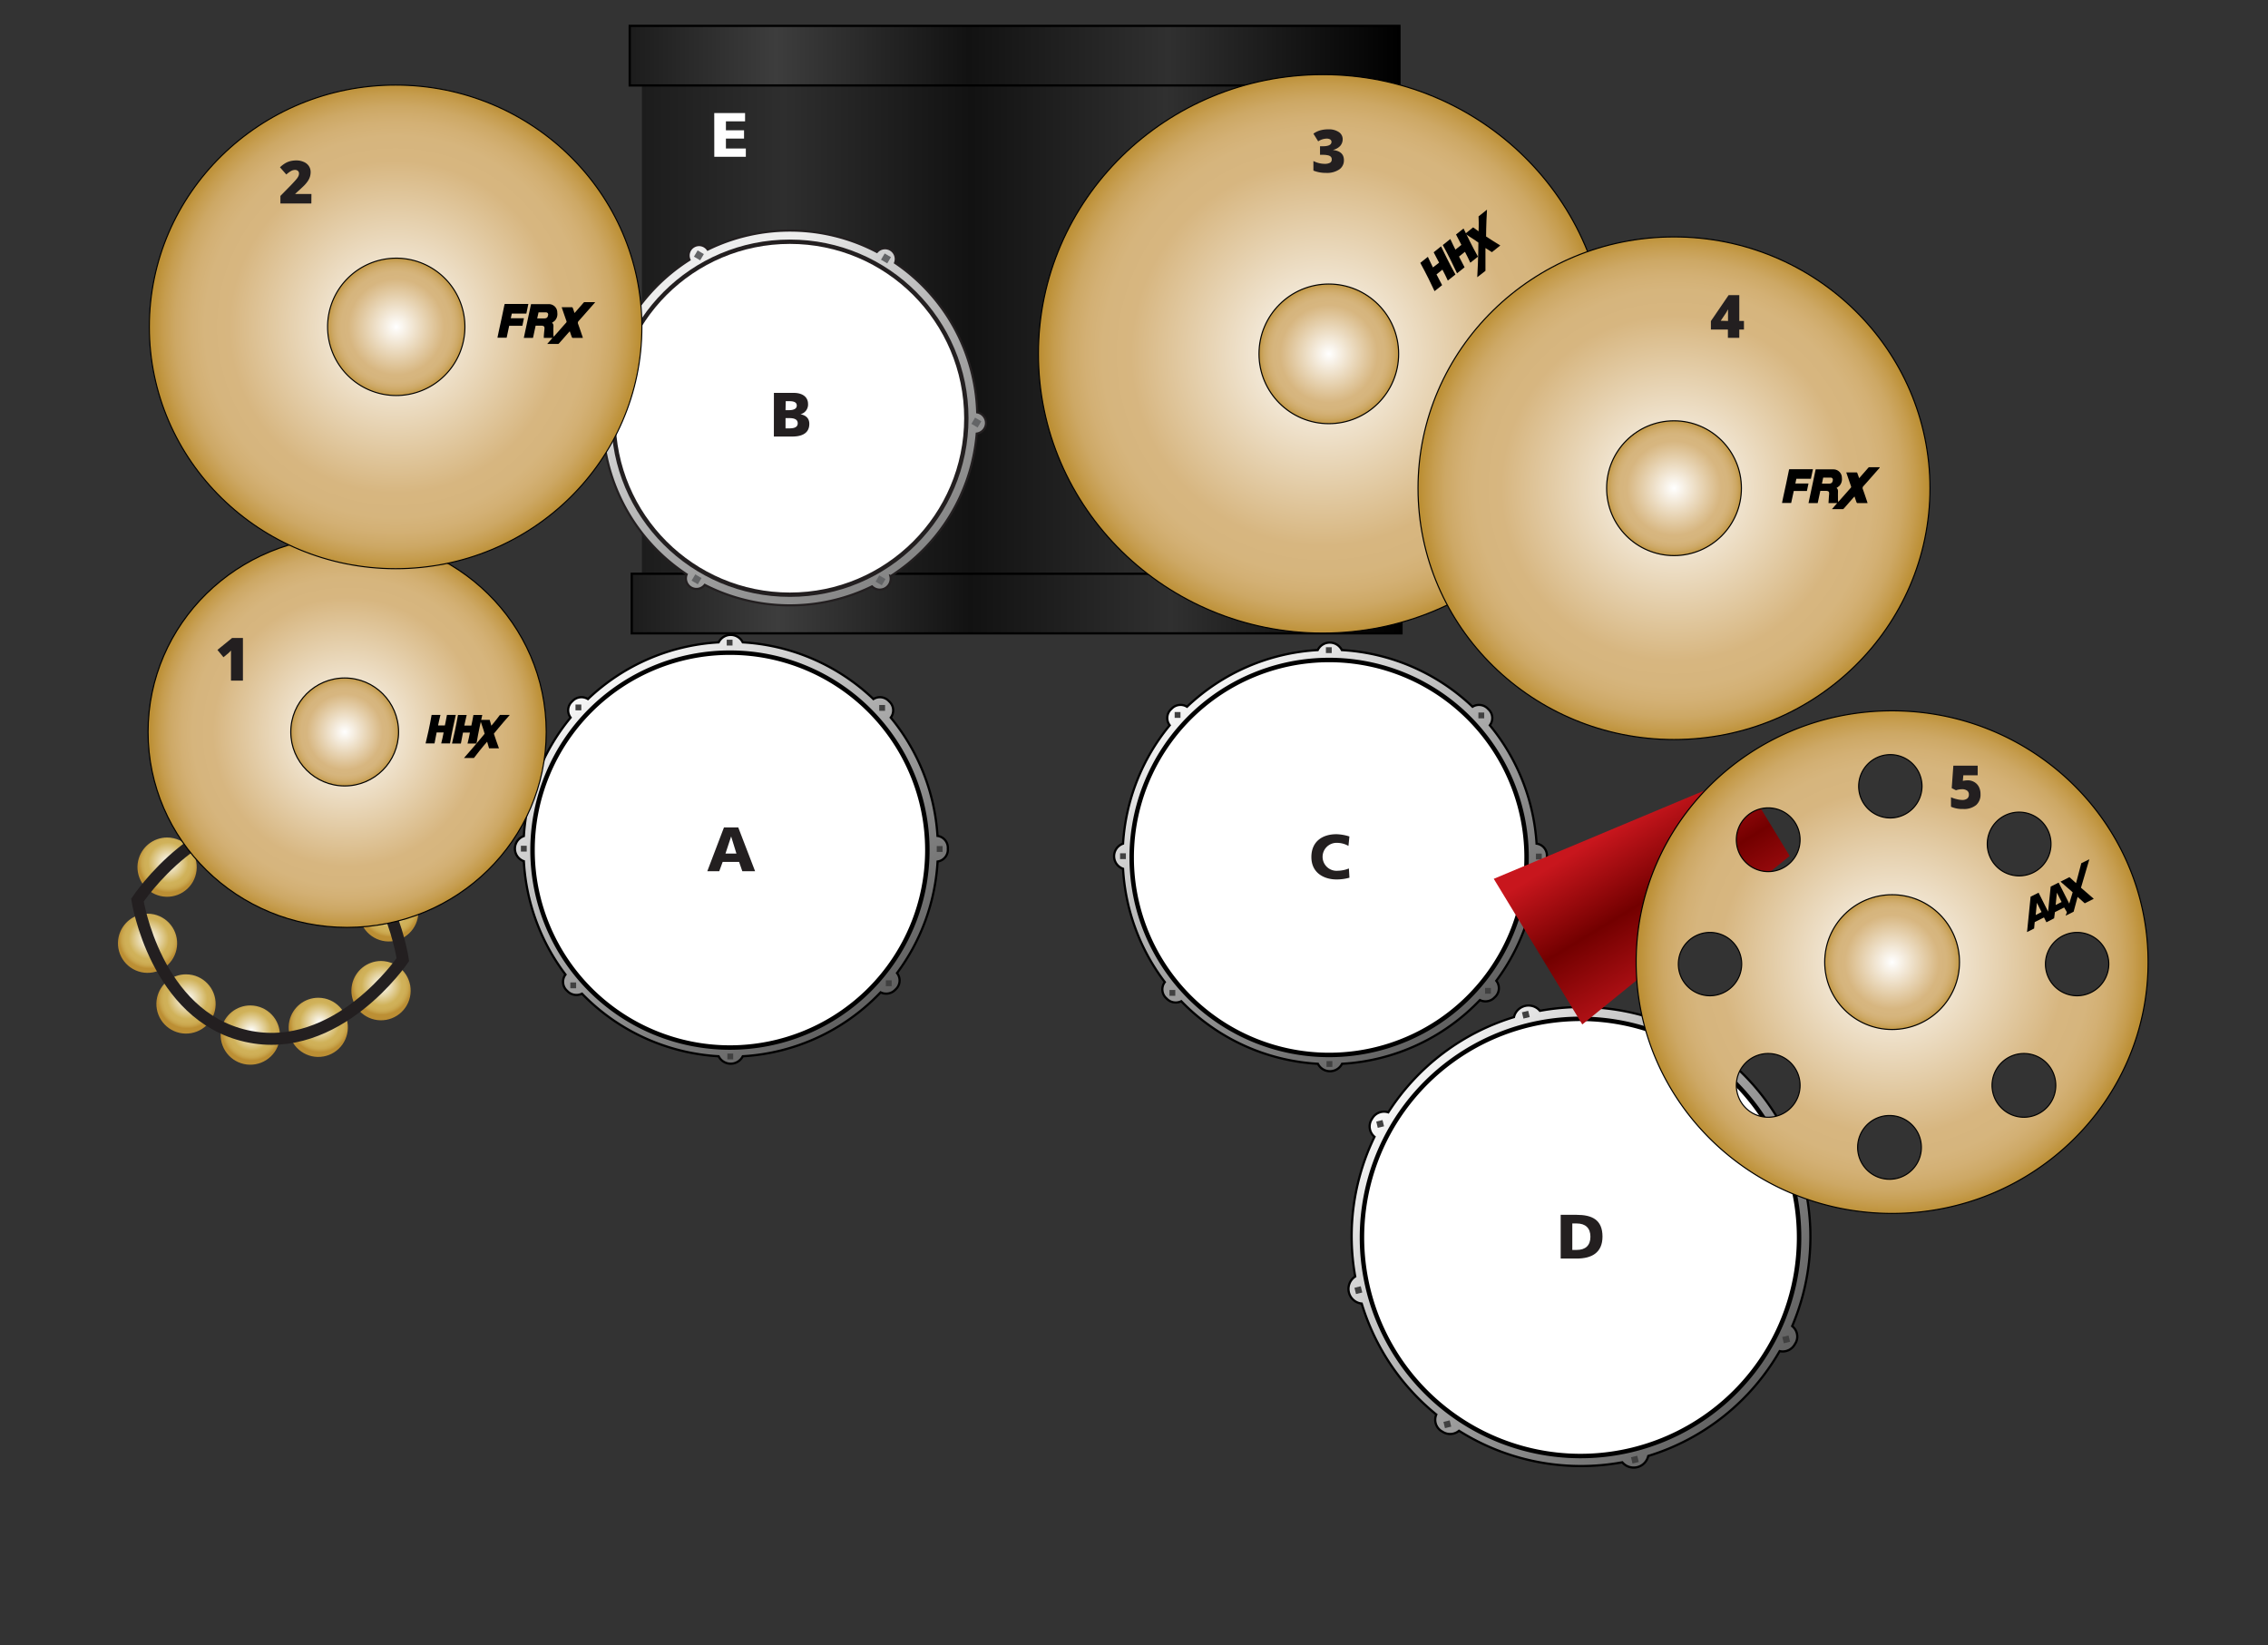 <svg xmlns="http://www.w3.org/2000/svg" xmlns:xlink="http://www.w3.org/1999/xlink" width="569.5" height="413" viewBox="0 0 569.5 413"><rect x="0" y="0" width="569.5" height="413" fill="#333333" stroke="none"/><defs><style>.cls-1,.cls-27,.cls-39{fill:none;}.cls-2{fill:url(#linear-gradient);}.cls-3,.cls-30,.cls-31,.cls-32,.cls-33,.cls-34,.cls-35,.cls-36,.cls-37,.cls-39,.cls-4,.cls-40,.cls-5,.cls-6,.cls-8,.cls-9{stroke:#000;}.cls-3,.cls-4,.cls-5,.cls-8,.cls-9{stroke-width:0.56px;}.cls-3{fill:url(#linear-gradient-2);}.cls-4{fill:url(#linear-gradient-3);}.cls-5{fill:url(#Black_White_copy);}.cls-11,.cls-42,.cls-6{fill:#fff;}.cls-6{stroke-width:1.12px;}.cls-7{fill:#404040;}.cls-8{fill:url(#Black_White_copy-2);}.cls-9{fill:url(#Black_White_copy-3);}.cls-10,.cls-11,.cls-27{stroke:#231f20;}.cls-10{stroke-width:0.54px;fill:url(#linear-gradient-4);}.cls-11{stroke-miterlimit:10;stroke-width:1.09px;}.cls-12{fill:#636466;}.cls-13{clip-path:url(#clip-path);}.cls-14{fill:url(#radial-gradient);}.cls-15{clip-path:url(#clip-path-2);}.cls-16{fill:url(#radial-gradient-2);}.cls-17{clip-path:url(#clip-path-3);}.cls-18{fill:url(#radial-gradient-3);}.cls-19{clip-path:url(#clip-path-4);}.cls-20{fill:url(#radial-gradient-4);}.cls-21{clip-path:url(#clip-path-5);}.cls-22{fill:url(#radial-gradient-5);}.cls-23{clip-path:url(#clip-path-6);}.cls-24{fill:url(#radial-gradient-6);}.cls-25{clip-path:url(#clip-path-7);}.cls-26{fill:url(#radial-gradient-7);}.cls-27{stroke-width:3px;}.cls-28{clip-path:url(#clip-path-8);}.cls-29{fill:url(#linear-gradient-5);}.cls-30,.cls-31,.cls-32,.cls-33,.cls-36,.cls-37,.cls-39,.cls-40{stroke-width:0.28px;}.cls-30{fill:url(#New_Gradient_Swatch_1);}.cls-31{fill:url(#New_Gradient_Swatch_1-2);}.cls-32{fill:url(#New_Gradient_Swatch_1-3);}.cls-33{fill:url(#New_Gradient_Swatch_1-4);}.cls-34,.cls-35{stroke-width:0.27px;}.cls-34{fill:url(#New_Gradient_Swatch_1-5);}.cls-35{fill:url(#New_Gradient_Swatch_1-6);}.cls-36{fill:url(#New_Gradient_Swatch_1-7);}.cls-37{fill:url(#New_Gradient_Swatch_1-8);}.cls-38{fill:url(#New_Gradient_Swatch_1-9);}.cls-40{fill:url(#New_Gradient_Swatch_1-10);}.cls-41{fill:#231f20;}</style><linearGradient id="linear-gradient" x1="96.93" y1="-28.25" x2="285.12" y2="-28.25" gradientTransform="translate(64.25 111.25)" gradientUnits="userSpaceOnUse"><stop offset="0" stop-color="#1c1c1c"/><stop offset="0.19" stop-color="#2e2e2e"/><stop offset="0.44" stop-color="#121212"/><stop offset="0.7" stop-color="#303030"/><stop offset="1"/></linearGradient><linearGradient id="linear-gradient-2" x1="93.87" y1="-96.08" x2="287.16" y2="-96.08" gradientTransform="translate(64.25 122.06) scale(1 1.13)" gradientUnits="userSpaceOnUse"><stop offset="0" stop-color="#1c1c1c"/><stop offset="0.19" stop-color="#3d3d3d"/><stop offset="0.44" stop-color="#121212"/><stop offset="0.7" stop-color="#303030"/><stop offset="1"/></linearGradient><linearGradient id="linear-gradient-3" x1="93.88" y1="-93.37" x2="287.17" y2="-93.37" gradientTransform="translate(64.75 256.56) scale(1 1.13)" xlink:href="#linear-gradient-2"/><linearGradient id="Black_White_copy" x1="76.55" y1="43.53" x2="149.96" y2="143.9" gradientTransform="translate(72.33 122.5)" gradientUnits="userSpaceOnUse"><stop offset="0" stop-color="#fff"/><stop offset="0.05" stop-color="#f5f5f5"/><stop offset="0.38" stop-color="#b2b2b2"/><stop offset="0.67" stop-color="#818181"/><stop offset="0.88" stop-color="#626262"/><stop offset="1" stop-color="#575757"/></linearGradient><linearGradient id="Black_White_copy-2" x1="72" y1="42.42" x2="145.42" y2="142.8" gradientTransform="translate(227.33 125.5)" xlink:href="#Black_White_copy"/><linearGradient id="Black_White_copy-3" x1="85.15" y1="28.48" x2="158.57" y2="128.85" gradientTransform="translate(248.47 260.47) rotate(-13.68) scale(1.11)" xlink:href="#Black_White_copy"/><linearGradient id="linear-gradient-4" x1="177.25" y1="75.96" x2="235.21" y2="155.64" gradientUnits="userSpaceOnUse"><stop offset="0" stop-color="#ededed"/><stop offset="0.17" stop-color="#cfcfcf"/><stop offset="0.4" stop-color="#aeaeae"/><stop offset="0.63" stop-color="#969696"/><stop offset="0.83" stop-color="#878787"/><stop offset="1" stop-color="#828282"/></linearGradient><clipPath id="clip-path"><path id="SVGID" class="cls-1" d="M55.59,258.24a7.44,7.44,0,1,0,8.88-5.63,7.54,7.54,0,0,0-1.63-.18,7.45,7.45,0,0,0-7.25,5.81"/></clipPath><radialGradient id="radial-gradient" cx="4.46" cy="415.9" r="1" gradientTransform="matrix(0, 7.44, 7.44, 0, -3030, 226.99)" gradientUnits="userSpaceOnUse"><stop offset="0" stop-color="#fff"/><stop offset="0.68" stop-color="#d0b25a"/><stop offset="0.8" stop-color="#cfaf57"/><stop offset="0.89" stop-color="#caa74e"/><stop offset="0.96" stop-color="#c2993f"/><stop offset="1" stop-color="#bc8f34"/></radialGradient><clipPath id="clip-path-2"><path id="SVGID-2" data-name="SVGID" class="cls-1" d="M72.67,256.31a7.43,7.43,0,1,0,8.88-5.63,7.61,7.61,0,0,0-1.63-.18,7.43,7.43,0,0,0-7.25,5.81"/></clipPath><radialGradient id="radial-gradient-2" cx="4.47" cy="415.93" r="1" gradientTransform="matrix(0, 7.44, 7.44, 0, -3012.98, 225.04)" xlink:href="#radial-gradient"/><clipPath id="clip-path-3"><path id="SVGID-3" data-name="SVGID" class="cls-1" d="M88.42,247.09a7.44,7.44,0,1,0,8.88-5.63,7,7,0,0,0-1.63-.19,7.45,7.45,0,0,0-7.25,5.82"/></clipPath><radialGradient id="radial-gradient-3" cx="4.47" cy="415.94" r="1" gradientTransform="matrix(0, 7.44, 7.44, 0, -2997.22, 215.63)" xlink:href="#radial-gradient"/><clipPath id="clip-path-4"><path id="SVGID-4" data-name="SVGID" class="cls-1" d="M39.45,250.43a7.44,7.44,0,1,0,8.89-5.63,7.7,7.7,0,0,0-1.64-.18,7.45,7.45,0,0,0-7.25,5.81"/></clipPath><radialGradient id="radial-gradient-4" cx="4.47" cy="415.94" r="1" gradientTransform="matrix(0, 7.44, 7.44, 0, -3046.19, 219.09)" xlink:href="#radial-gradient"/><clipPath id="clip-path-5"><path id="SVGID-5" data-name="SVGID" class="cls-1" d="M29.8,235.2a7.43,7.43,0,1,0,8.88-5.63,7.61,7.61,0,0,0-1.63-.18,7.43,7.43,0,0,0-7.25,5.81"/></clipPath><radialGradient id="radial-gradient-5" cx="4.36" cy="415.89" r="1" gradientTransform="matrix(0, 7.44, 7.44, 0, -3055.65, 204.71)" xlink:href="#radial-gradient"/><clipPath id="clip-path-6"><path id="SVGID-6" data-name="SVGID" class="cls-1" d="M34.7,216.08a7.44,7.44,0,1,0,8.89-5.63,7.1,7.1,0,0,0-1.64-.18,7.45,7.45,0,0,0-7.25,5.81"/></clipPath><radialGradient id="radial-gradient-6" cx="4.36" cy="415.89" r="1" gradientTransform="matrix(0, 7.44, 7.44, 0, -3050.74, 185.58)" xlink:href="#radial-gradient"/><clipPath id="clip-path-7"><path id="SVGID-7" data-name="SVGID" class="cls-1" d="M90.36,227.3a7.44,7.44,0,1,0,8.89-5.63,7.7,7.7,0,0,0-1.64-.18,7.45,7.45,0,0,0-7.25,5.81"/></clipPath><radialGradient id="radial-gradient-7" cx="4.36" cy="415.89" r="1" gradientTransform="matrix(0, 7.44, 7.44, 0, -2995.08, 196.76)" xlink:href="#radial-gradient"/><clipPath id="clip-path-8"><polygon id="SVGID-8" data-name="SVGID" class="cls-1" points="397.31 257.21 449.39 214.9 437.09 194.66 375.08 220.64 397.31 257.21"/></clipPath><linearGradient id="linear-gradient-5" x1="4.37" y1="414.44" x2="5.37" y2="414.44" gradientTransform="matrix(0, -43.71, -43.71, 0, 18531.81, 439.37)" gradientUnits="userSpaceOnUse"><stop offset="0" stop-color="#c0151b"/><stop offset="0.54" stop-color="#730000"/><stop offset="0.99" stop-color="#c8161d"/><stop offset="1" stop-color="#c8161d"/></linearGradient><radialGradient id="New_Gradient_Swatch_1" cx="214.17" cy="106.34" r="70.88" gradientTransform="translate(118 -17.5)" gradientUnits="userSpaceOnUse"><stop offset="0" stop-color="#fff"/><stop offset="0.68" stop-color="#d7b680"/><stop offset="0.78" stop-color="#d6b57d"/><stop offset="0.84" stop-color="#d3b074"/><stop offset="0.9" stop-color="#cda865"/><stop offset="0.95" stop-color="#c69d4f"/><stop offset="1" stop-color="#bc8f34"/></radialGradient><radialGradient id="New_Gradient_Swatch_1-2" cx="211.67" cy="105.34" r="18.01" gradientTransform="translate(122 -16.5)" xlink:href="#New_Gradient_Swatch_1"/><radialGradient id="New_Gradient_Swatch_1-3" cx="81.96" cy="178.77" r="49.66" gradientTransform="translate(5.21 5)" xlink:href="#New_Gradient_Swatch_1"/><radialGradient id="New_Gradient_Swatch_1-4" cx="86.34" cy="176.77" r="14.03" gradientTransform="translate(0.21 7)" xlink:href="#New_Gradient_Swatch_1"/><radialGradient id="New_Gradient_Swatch_1-5" cx="108.76" cy="74.4" r="63.96" gradientTransform="translate(-5.07 10.64) scale(0.96)" xlink:href="#New_Gradient_Swatch_1"/><radialGradient id="New_Gradient_Swatch_1-6" cx="112.93" cy="74.4" r="18.47" gradientTransform="translate(-8.91 10.64) scale(0.96)" xlink:href="#New_Gradient_Swatch_1"/><radialGradient id="New_Gradient_Swatch_1-7" cx="339.34" cy="59.57" r="63.81" gradientTransform="translate(81 63)" xlink:href="#New_Gradient_Swatch_1"/><radialGradient id="New_Gradient_Swatch_1-8" cx="337.32" cy="59.57" r="17.4" gradientTransform="translate(83.02 63)" xlink:href="#New_Gradient_Swatch_1"/><radialGradient id="New_Gradient_Swatch_1-9" cx="475.11" cy="237.55" r="63.81" gradientTransform="translate(0 4)" xlink:href="#New_Gradient_Swatch_1"/><radialGradient id="New_Gradient_Swatch_1-10" cx="392.09" cy="178.55" r="17.4" gradientTransform="translate(83.02 63)" xlink:href="#New_Gradient_Swatch_1"/></defs><g id="Bass_Drum" data-name="Bass Drum"><rect class="cls-2" x="161.18" y="19.08" width="188.18" height="127.84"/><rect class="cls-3" x="158.12" y="6.49" width="193.29" height="14.96"/><rect class="cls-4" x="158.63" y="144.05" width="193.29" height="14.96"/></g><g id="Drums"><path class="cls-5" d="M238,213.07a3,3,0,0,0-2.59-3.2,51.82,51.82,0,0,0-11.74-29.71,3,3,0,0,0-.43-4.09,3.08,3.08,0,0,0-3.92-.56,51.87,51.87,0,0,0-32.81-14.24,3.39,3.39,0,0,0-6.06,0,51.82,51.82,0,0,0-32.82,14.24,3.07,3.07,0,0,0-3.92.56,3,3,0,0,0-.43,4.09,51.8,51.8,0,0,0-11.74,29.75,3.34,3.34,0,0,0,0,6.31A51.78,51.78,0,0,0,142,244.68a3,3,0,0,0,.42,4.09,3.16,3.16,0,0,0,3.72.71,51.94,51.94,0,0,0,34.31,15.71,3.39,3.39,0,0,0,6.06,0,51.85,51.85,0,0,0,34.62-16.05,3.13,3.13,0,0,0,3.72-.7,3,3,0,0,0,.39-4.14,51.73,51.73,0,0,0,10.19-28A3,3,0,0,0,238,213.07Z"/><path class="cls-6" d="M183.29,263a49.57,49.57,0,1,0-49.57-49.57A49.57,49.57,0,0,0,183.29,263Z"/><rect class="cls-7" x="144.51" y="176.88" width="1.46" height="1.46"/><rect class="cls-7" x="130.8" y="212.34" width="1.46" height="1.46"/><rect class="cls-7" x="143.21" y="246.66" width="1.46" height="1.46"/><rect class="cls-7" x="182.65" y="264.51" width="1.46" height="1.46"/><rect class="cls-7" x="222.44" y="246.13" width="1.46" height="1.46"/><rect class="cls-7" x="235.22" y="212.42" width="1.46" height="1.46"/><rect class="cls-7" x="220.78" y="177" width="1.46" height="1.46"/><rect class="cls-7" x="182.48" y="160.61" width="1.46" height="1.46"/><path class="cls-8" d="M388.43,215a3,3,0,0,0-2.59-3.19,51.85,51.85,0,0,0-11.74-29.72,3,3,0,0,0-.43-4.09,3.08,3.08,0,0,0-3.91-.56,51.89,51.89,0,0,0-32.82-14.23,3.38,3.38,0,0,0-6.06,0,51.89,51.89,0,0,0-32.82,14.23,3.07,3.07,0,0,0-3.92.56,3,3,0,0,0-.42,4.09A51.74,51.74,0,0,0,282,211.81a3.33,3.33,0,0,0,0,6.3,51.79,51.79,0,0,0,10.49,28.46,3,3,0,0,0,.42,4.1,3.14,3.14,0,0,0,3.71.7,51.89,51.89,0,0,0,34.31,15.71,3.39,3.39,0,0,0,6.06,0,51.86,51.86,0,0,0,34.62-16,3.14,3.14,0,0,0,3.72-.7,3,3,0,0,0,.39-4.14,51.88,51.88,0,0,0,10.2-28A3,3,0,0,0,388.43,215Z"/><path class="cls-6" d="M333.75,264.86a49.58,49.58,0,1,0-49.58-49.57A49.58,49.58,0,0,0,333.75,264.86Z"/><rect class="cls-7" x="294.96" y="178.77" width="1.46" height="1.46"/><rect class="cls-7" x="281.25" y="214.23" width="1.46" height="1.46"/><rect class="cls-7" x="293.66" y="248.55" width="1.46" height="1.46"/><rect class="cls-7" x="333.1" y="266.4" width="1.46" height="1.46"/><rect class="cls-7" x="372.9" y="248.03" width="1.46" height="1.46"/><rect class="cls-7" x="385.68" y="214.31" width="1.46" height="1.46"/><rect class="cls-7" x="371.23" y="178.89" width="1.46" height="1.46"/><rect class="cls-7" x="332.94" y="162.5" width="1.46" height="1.46"/><path class="cls-9" d="M455.6,296a3.36,3.36,0,0,0-3.62-2.76,57.3,57.3,0,0,0-20.41-28.88,3.37,3.37,0,0,0-1.53-4.29,3.41,3.41,0,0,0-4.36.42,57.41,57.41,0,0,0-39-6.71,3.75,3.75,0,0,0-6.52,1.58,57.4,57.4,0,0,0-31.56,23.91,3.42,3.42,0,0,0-4.08,1.63,3.36,3.36,0,0,0,.62,4.51,57.29,57.29,0,0,0-4.84,35.08,3.7,3.7,0,0,0,1.63,6.79,57.33,57.33,0,0,0,18.73,27.86,3.35,3.35,0,0,0,1.52,4.29,3.48,3.48,0,0,0,4.18-.21,57.46,57.46,0,0,0,41,7.91,3.75,3.75,0,0,0,6.52-1.59,57.45,57.45,0,0,0,33-26.32,3.46,3.46,0,0,0,3.81-1.73,3.34,3.34,0,0,0-.67-4.55,57.34,57.34,0,0,0,3.63-32.84A3.35,3.35,0,0,0,455.6,296Z"/><path class="cls-6" d="M409.85,364a54.88,54.88,0,1,0-66.3-40.34A54.88,54.88,0,0,0,409.85,364Z"/><rect class="cls-7" x="345.76" y="281.34" width="1.62" height="1.62" transform="translate(-56.91 90) rotate(-13.68)"/><rect class="cls-7" x="340.3" y="323.07" width="1.62" height="1.62" transform="translate(-66.94 89.89) rotate(-13.68)"/><rect class="cls-7" x="362.64" y="356.74" width="1.62" height="1.62" transform="translate(-74.27 96.13) rotate(-13.68)"/><rect class="cls-7" x="409.73" y="365.61" width="1.62" height="1.62" transform="translate(-75.03 107.53) rotate(-13.68)"/><rect class="cls-7" x="447.72" y="335.42" width="1.62" height="1.62" transform="translate(-66.81 115.66) rotate(-13.68)"/><rect class="cls-7" x="452.64" y="295.81" width="1.62" height="1.62" transform="translate(-57.3 115.7) rotate(-13.68)"/><rect class="cls-7" x="427.83" y="261.5" width="1.62" height="1.62" transform="translate(-49.89 108.85) rotate(-13.68)"/><rect class="cls-7" x="382.34" y="253.9" width="1.62" height="1.62" transform="translate(-49.38 97.88) rotate(-13.68)"/><path class="cls-10" d="M223.62,144.66a47.1,47.1,0,0,0,21.64-35.8,2.7,2.7,0,0,0,.12-5.33A47,47,0,0,0,224.75,66a2.7,2.7,0,0,0-4.56-2.74,47,47,0,0,0-42.48-.59,2.63,2.63,0,0,0-4.57,2.56,47,47,0,0,0-21.79,37.69,2.72,2.72,0,0,0,.08,5.38,47,47,0,0,0,21,35.9,2.65,2.65,0,0,0,4.54,2.64,47,47,0,0,0,42,.38,2.74,2.74,0,0,0,4.61-2.58Z"/><circle class="cls-11" cx="198.34" cy="105" r="44.31"/><rect class="cls-12" x="221.55" y="63.98" width="1.82" height="1.82" transform="translate(64.05 -104.24) rotate(30.61)"/><rect class="cls-12" x="174.58" y="63.21" width="1.82" height="1.82" transform="translate(57.11 -80.43) rotate(30.61)"/><rect class="cls-12" x="150.6" y="104.65" width="1.82" height="1.82" transform="translate(74.87 -62.44) rotate(30.61)"/><rect class="cls-12" x="173.99" y="144.54" width="1.82" height="1.82" transform="translate(98.44 -68.79) rotate(30.61)"/><rect class="cls-12" x="220.18" y="144.8" width="1.82" height="1.82" transform="translate(105.02 -92.28) rotate(30.61)"/><rect class="cls-12" x="244.24" y="105.19" width="1.82" height="1.82" transform="translate(88.2 -110.05) rotate(30.61)"/></g><g id="Layer_8" data-name="Layer 8"><g class="cls-13"><rect class="cls-14" x="53.46" y="250.56" width="18.78" height="19.32" transform="translate(-204.82 264.67) rotate(-77.37)"/></g><g class="cls-15"><rect class="cls-16" x="70.53" y="248.63" width="18.78" height="19.32" transform="translate(-189.6 279.82) rotate(-77.37)"/></g><g class="cls-17"><rect class="cls-18" x="86.29" y="239.41" width="18.78" height="19.32" transform="translate(-168.28 288) rotate(-77.38)"/></g><g class="cls-19"><rect class="cls-20" x="37.32" y="242.75" width="18.78" height="19.33" transform="translate(-209.81 242.82) rotate(-77.37)"/></g><g class="cls-21"><rect class="cls-22" x="27.66" y="227.52" width="18.78" height="19.32" transform="translate(-202.49 221.49) rotate(-77.37)"/></g><g class="cls-23"><rect class="cls-24" x="32.57" y="208.4" width="18.78" height="19.32" transform="translate(-180 211.34) rotate(-77.37)"/></g><g class="cls-25"><rect class="cls-26" x="88.23" y="219.62" width="18.78" height="19.33" transform="translate(-147.46 274.42) rotate(-77.37)"/></g><path class="cls-27" d="M101.16,240.92s-16.48,24.31-39.3,19.19S34.51,226,34.51,226,51.18,200.79,74,205.9,101.16,240.92,101.16,240.92Z"/></g><g id="Layer_9" data-name="Layer 9"><g class="cls-28"><rect class="cls-29" x="381.36" y="200.26" width="66.48" height="42.8" transform="translate(-54.82 247.63) rotate(-31.3)"/></g></g><g id="Ride_Cym" data-name="Ride Cym"><ellipse class="cls-30" cx="332.17" cy="88.84" rx="71.42" ry="70.11"/><circle class="cls-31" cx="333.67" cy="88.84" r="17.53"/></g><g id="Cymbals"><ellipse class="cls-32" cx="87.17" cy="183.77" rx="49.99" ry="49.07"/><ellipse class="cls-33" cx="86.55" cy="183.77" rx="13.53" ry="13.55"/><ellipse class="cls-34" cx="99.34" cy="82.07" rx="61.84" ry="60.71"/><path class="cls-35" d="M99.5,99.3A17.24,17.24,0,1,0,82.26,82.07,17.24,17.24,0,0,0,99.5,99.3Z"/><path class="cls-36" d="M420.35,185.67c35.49,0,64.27-28.25,64.27-63.1s-28.78-63.09-64.27-63.09-64.28,28.25-64.28,63.09S384.85,185.67,420.35,185.67Z"/><circle class="cls-37" cx="420.35" cy="122.57" r="16.92"/><path class="cls-38" d="M475.11,178.46c-35.5,0-64.27,28.24-64.27,63.09s28.77,63.1,64.27,63.1,64.28-28.25,64.28-63.1S510.61,178.46,475.11,178.46ZM429.34,250a7.95,7.95,0,1,1,8-8A8,8,0,0,1,429.34,250ZM444,280.5a8,8,0,1,1,8-7.95A8,8,0,0,1,444,280.5Zm0-61.67a8,8,0,1,1,8-8A8,8,0,0,1,444,218.83Zm30.51,77.24a8,8,0,1,1,7.95-7.95A8,8,0,0,1,474.47,296.07Zm.16-90.71a7.95,7.95,0,1,1,7.95-8A8,8,0,0,1,474.63,205.36Zm32.29-1.46a8,8,0,1,1-7.95,7.95A8,8,0,0,1,506.92,203.9Zm1.3,76.6a8,8,0,1,1,7.95-7.95A8,8,0,0,1,508.22,280.5ZM521.52,250a7.95,7.95,0,1,1,8-8A8,8,0,0,1,521.52,250Z"/><path class="cls-39" d="M475.11,178.46c-35.5,0-64.27,28.24-64.27,63.09s28.77,63.1,64.27,63.1,64.28-28.25,64.28-63.1S510.61,178.46,475.11,178.46ZM429.34,250a7.95,7.95,0,1,1,8-8A8,8,0,0,1,429.34,250ZM444,280.5a8,8,0,1,1,8-7.95A8,8,0,0,1,444,280.5Zm0-61.67a8,8,0,1,1,8-8A8,8,0,0,1,444,218.83Zm30.51,77.24a8,8,0,1,1,7.95-7.95A8,8,0,0,1,474.47,296.07Zm.16-90.71a7.95,7.95,0,1,1,7.95-8A8,8,0,0,1,474.63,205.36Zm32.29-1.46a8,8,0,1,1-7.95,7.95A8,8,0,0,1,506.92,203.9Zm1.3,76.6a8,8,0,1,1,7.95-7.95A8,8,0,0,1,508.22,280.5ZM521.52,250a7.95,7.95,0,1,1,8-8A8,8,0,0,1,521.52,250Z"/><circle class="cls-40" cx="475.11" cy="241.55" r="16.92"/></g><g id="Sabian_Logos" data-name="Sabian Logos"><path d="M472,117.42c-1.35,1.54-2.7,3.09-4.07,4.61a.69.69,0,0,0-.16.8c.4,1.09.76,2.19,1.13,3.29,0,0,0,.1.06.19-.88,0-1.73,0-2.58,0-.07,0-.17-.11-.2-.19-.17-.47-.33-.94-.51-1.47l-.27.28c-.8.92-1.61,1.83-2.41,2.74-.06.07-.15.16-.23.16H460l1.32-1.52h-2.18c.05-.74.08-1.44.15-2.15s-.09-.87-.74-.92c-.37,0-.74,0-1.12,0h-.34l-.66,3.07h-2.31l1.8-8.47h4.42A2.11,2.11,0,0,1,462.5,120a2.46,2.46,0,0,1-.64,2,8.15,8.15,0,0,1-.71.52c.44.29.38.76.37,1.22s0,1.16,0,1.74a4.45,4.45,0,0,0,.07.54l1.27-1.43,1.85-2.1a.37.37,0,0,0,.08-.43c-.4-1.13-.78-2.27-1.19-3.45.9,0,1.76,0,2.62,0,.06,0,.15.11.17.19.15.4.29.8.45,1.26l1.41-1.61.87-1a.42.42,0,0,1,.24-.15h2.62Zm-14.51,4h1.73c.64,0,.91-.22,1-.84a.53.53,0,0,0-.5-.67c-.63,0-1.27,0-1.91,0Z"/><path d="M454.72,120.21h-3.65l-.25,1.17h3.3l-.4,1.89h-3.3l-.65,3h-2.3c.1-.51.2-1,.31-1.52.47-2.23,1-4.45,1.42-6.68,0-.14,0-.27.25-.27h5.78Z"/><path d="M149.41,75.94c-1.36,1.54-2.71,3.09-4.07,4.61a.68.68,0,0,0-.17.8c.4,1.09.76,2.19,1.14,3.29,0,0,0,.1.06.19-.88,0-1.73,0-2.58,0-.07,0-.17-.11-.2-.19-.18-.47-.34-.95-.52-1.47l-.26.28-2.42,2.74c-.06.07-.15.16-.23.16h-2.75l1.32-1.52h-2.18c0-.74.09-1.44.16-2.15s-.09-.87-.74-.92c-.37,0-.75,0-1.12,0h-.35l-.66,3.07h-2.31l1.81-8.47h4.42a2.1,2.1,0,0,1,2.18,2.17,2.39,2.39,0,0,1-.64,2,8,8,0,0,1-.7.52c.44.29.38.76.36,1.22s0,1.16,0,1.74a3.07,3.07,0,0,0,.07.54l1.27-1.43c.61-.7,1.22-1.4,1.85-2.1a.38.38,0,0,0,.08-.43c-.4-1.13-.79-2.27-1.19-3.45.89,0,1.76,0,2.62,0,.06,0,.14.11.17.19.15.39.28.8.44,1.26L145.66,77c.29-.32.57-.66.87-1a.39.39,0,0,1,.24-.15c.87,0,1.74,0,2.61,0Zm-14.52,4h1.74c.64,0,.9-.22,1-.84a.52.52,0,0,0-.49-.67c-.64,0-1.27,0-1.91,0Z"/><path d="M132.17,78.73h-3.65l-.26,1.17h3.3l-.39,1.89h-3.31l-.64,3h-2.31c.11-.51.21-1,.31-1.52.48-2.23,1-4.45,1.43-6.68,0-.14,0-.27.24-.27h5.78Z"/><path d="M511.47,226.66l1.17,2.32-1.47.75m5.32-5.61,1.18,2.34-1.49.75Zm6.13-7.4-1.32,5-1.66-1.5-2.24,1.13,3.05,2.67-.86,2.84-2.66-5.27-2,1-.65,6.28-2.39-4.75-2,1-.9,8.89,1.78-.9.15-1.61,2.33-1.17.61,1.22,1.93-1L516,229l2.31-1.16L519,229,519,229l-.31.9,2-1,1-3.72,1.8,1.61,2.26-1.14-3.21-2.77,2.1-7.14Z"/><path d="M359.82,67.14c-.35-.67-.8-1.64-1.28-2.66L356.64,66c1.44,2.61,2.88,5.58,3.58,7.1l1.9-1.51c-.79-1.48-1.11-2.08-1.41-2.7l1.49-1.19c.48.9.93,1.81,1.35,2.74l1.92-1.52c-1.72-3.11-2.6-5-3.62-7.07L360,63.34c.67,1.21,1,2,1.36,2.61"/><path d="M365.46,62.67c-.35-.67-.8-1.64-1.28-2.66l-1.89,1.51c1.44,2.61,2.88,5.58,3.57,7.1l1.9-1.51c-.79-1.48-1.1-2.08-1.4-2.7l1.49-1.19c.48.9.93,1.81,1.35,2.74l1.92-1.52c-1.72-3.11-2.6-5-3.62-7.07l-1.89,1.5c.67,1.21,1,2,1.35,2.61"/><path d="M374.62,63.31l2.11-1.68c-1.2-.77-2.29-1.38-3.57-2.26,0,0,0-3,.23-6.73l-2.12,1.69c.1,2.17,0,3.75,0,3.75l-1.36-1-2,1.62c1.06.74,2.28,1.41,3.32,2.21,0,0,0,3.82-.29,8.69L373,68c0-3.62,0-5.73,0-5.73"/><path d="M110,182.14c.13-.69.36-1.64.6-2.65h-2.22c-.46,2.7-1.14,5.66-1.51,7.15h2.24c.27-1.51.39-2.12.53-2.74h1.76c-.18.92-.37,1.83-.61,2.74H113c.55-3.21,1-5.08,1.45-7.15h-2.22c-.21,1.26-.4,2-.52,2.65"/><path d="M116.59,182.16c.13-.68.37-1.64.6-2.65H115c-.46,2.7-1.13,5.67-1.5,7.16h2.23c.28-1.52.39-2.13.53-2.75H118c-.18.92-.37,1.84-.6,2.75h2.25c.55-3.22,1-5.09,1.45-7.16h-2.22c-.21,1.26-.4,2-.52,2.65"/><path d="M122.8,187.87h2.49c-.43-1.24-.86-2.31-1.28-3.67,0,0,1.73-2.14,4-4.71h-2.48c-1.18,1.61-2.15,2.71-2.15,2.71l-.42-1.47h-2.4c.35,1.14.83,2.32,1.13,3.49,0,0-2.22,2.73-5.19,6.09H119c2-2.63,3.32-4.09,3.32-4.09"/></g><g id="Drum_Letters" data-name="Drum Letters"><path class="cls-41" d="M181.79,207.74h3.59l4.23,11H186.4l-.81-2.34h-4.13l-.86,2.34h-3Zm1.8,2.26h0l-1.42,4.3h2.75Z"/><path class="cls-41" d="M194.33,98.64h5c2,0,3.57.9,3.57,2.79A2.49,2.49,0,0,1,201,104v0c1.47.3,2.22,1.09,2.22,2.42,0,2.63-2.31,3.18-4.28,3.18h-4.62Zm2.92,4.34h.82c1,0,2-.23,2-1.16s-.94-1.1-1.92-1.1h-.85Zm0,4.57h.87c1.07,0,2.19-.16,2.19-1.28s-1.15-1.3-2.16-1.3h-.9Z"/><path class="cls-41" d="M338.85,220.36a11.9,11.9,0,0,1-3.25.44c-2.93,0-6.31-1.48-6.31-5.63,0-3.82,2.67-5.73,6.29-5.73a11.62,11.62,0,0,1,3.26.57l-.24,2.37a5.82,5.82,0,0,0-2.86-.77,3.51,3.51,0,1,0,.23,7,7.61,7.61,0,0,0,2.74-.57Z"/><path class="cls-41" d="M391.89,305h4c3.82,0,6.5,1.2,6.5,5.45,0,4.1-2.75,5.53-6.5,5.53h-4Zm2.92,8.81h1.13c2.19,0,3.42-1.13,3.42-3.32s-1.28-3.32-3.42-3.32h-1.13Z"/><path class="cls-42" d="M179.35,28.38h7.74v2.08h-4.81v2.26h4.55V34.8h-4.55v2.48h5v2.08h-7.92Z"/></g><g id="Cymbal_Numbers" data-name="Cymbal Numbers"><path class="cls-41" d="M61,170.88H58v-5.67c0-.69,0-1.32,0-1.89a6.24,6.24,0,0,1-.68.69l-1.21,1-1.51-1.84,3.68-3H61Z"/><path class="cls-41" d="M78.18,51.09H70.41v-1.9L73,46.55c.75-.78,1.23-1.32,1.46-1.6a3.74,3.74,0,0,0,.48-.74,1.62,1.62,0,0,0,.14-.65.83.83,0,0,0-.27-.65,1.07,1.07,0,0,0-.76-.25,2.15,2.15,0,0,0-1,.29,7.59,7.59,0,0,0-1.16.86L70.3,42a7.87,7.87,0,0,1,1.39-1.06,4.79,4.79,0,0,1,1.23-.49,6.11,6.11,0,0,1,1.49-.17,4.37,4.37,0,0,1,1.85.37,2.86,2.86,0,0,1,1.27,1A2.69,2.69,0,0,1,78,43.16a4,4,0,0,1-.16,1.17,4.13,4.13,0,0,1-.49,1.05,7.51,7.51,0,0,1-.87,1.09c-.36.38-1.14,1.1-2.33,2.16v.08h4.05Z"/><path class="cls-41" d="M337.15,34.91a2.54,2.54,0,0,1-.61,1.71,3.47,3.47,0,0,1-1.76,1v.05c1.79.22,2.68,1.07,2.68,2.53a2.73,2.73,0,0,1-1.18,2.35,5.51,5.51,0,0,1-3.28.86,9.05,9.05,0,0,1-1.61-.13,8.06,8.06,0,0,1-1.59-.45v-2.4a6.7,6.7,0,0,0,1.43.53,6.23,6.23,0,0,0,1.35.17,2.77,2.77,0,0,0,1.39-.27.89.89,0,0,0,.43-.83.91.91,0,0,0-.23-.68,1.43,1.43,0,0,0-.73-.36,5.81,5.81,0,0,0-1.32-.12h-.66V36.72h.68c1.47,0,2.2-.37,2.2-1.12A.72.72,0,0,0,334,35a1.71,1.71,0,0,0-.88-.2,4,4,0,0,0-2.12.69l-1.2-1.93a5.58,5.58,0,0,1,1.74-.84,7.4,7.4,0,0,1,2-.25,4.49,4.49,0,0,1,2.6.66A2.11,2.11,0,0,1,337.15,34.91Z"/><path class="cls-41" d="M437.91,82.74h-1.17v2.07h-2.86V82.74h-4.27V80.61l4.45-6.51h2.68v6.48h1.17Zm-4-2.16V79.33c0-.23,0-.55,0-.94s0-.61,0-.63h-.08a6.54,6.54,0,0,1-.56,1l-1.19,1.77Z"/><path class="cls-41" d="M494.08,195.91a3.21,3.21,0,0,1,1.66.43,2.94,2.94,0,0,1,1.16,1.21,3.89,3.89,0,0,1,.41,1.81,3.46,3.46,0,0,1-1.08,2.75,4.8,4.8,0,0,1-3.27,1,7.08,7.08,0,0,1-3.06-.57v-2.38a7.15,7.15,0,0,0,1.44.48,6,6,0,0,0,1.38.2,2,2,0,0,0,1.24-.34,1.21,1.21,0,0,0,.43-1,1.16,1.16,0,0,0-.44-1,2.13,2.13,0,0,0-1.33-.35,4.75,4.75,0,0,0-1.47.26l-1.07-.53.41-5.65h6.11v2.41H493l-.13,1.41a7.89,7.89,0,0,1,.81-.12Z"/></g></svg>